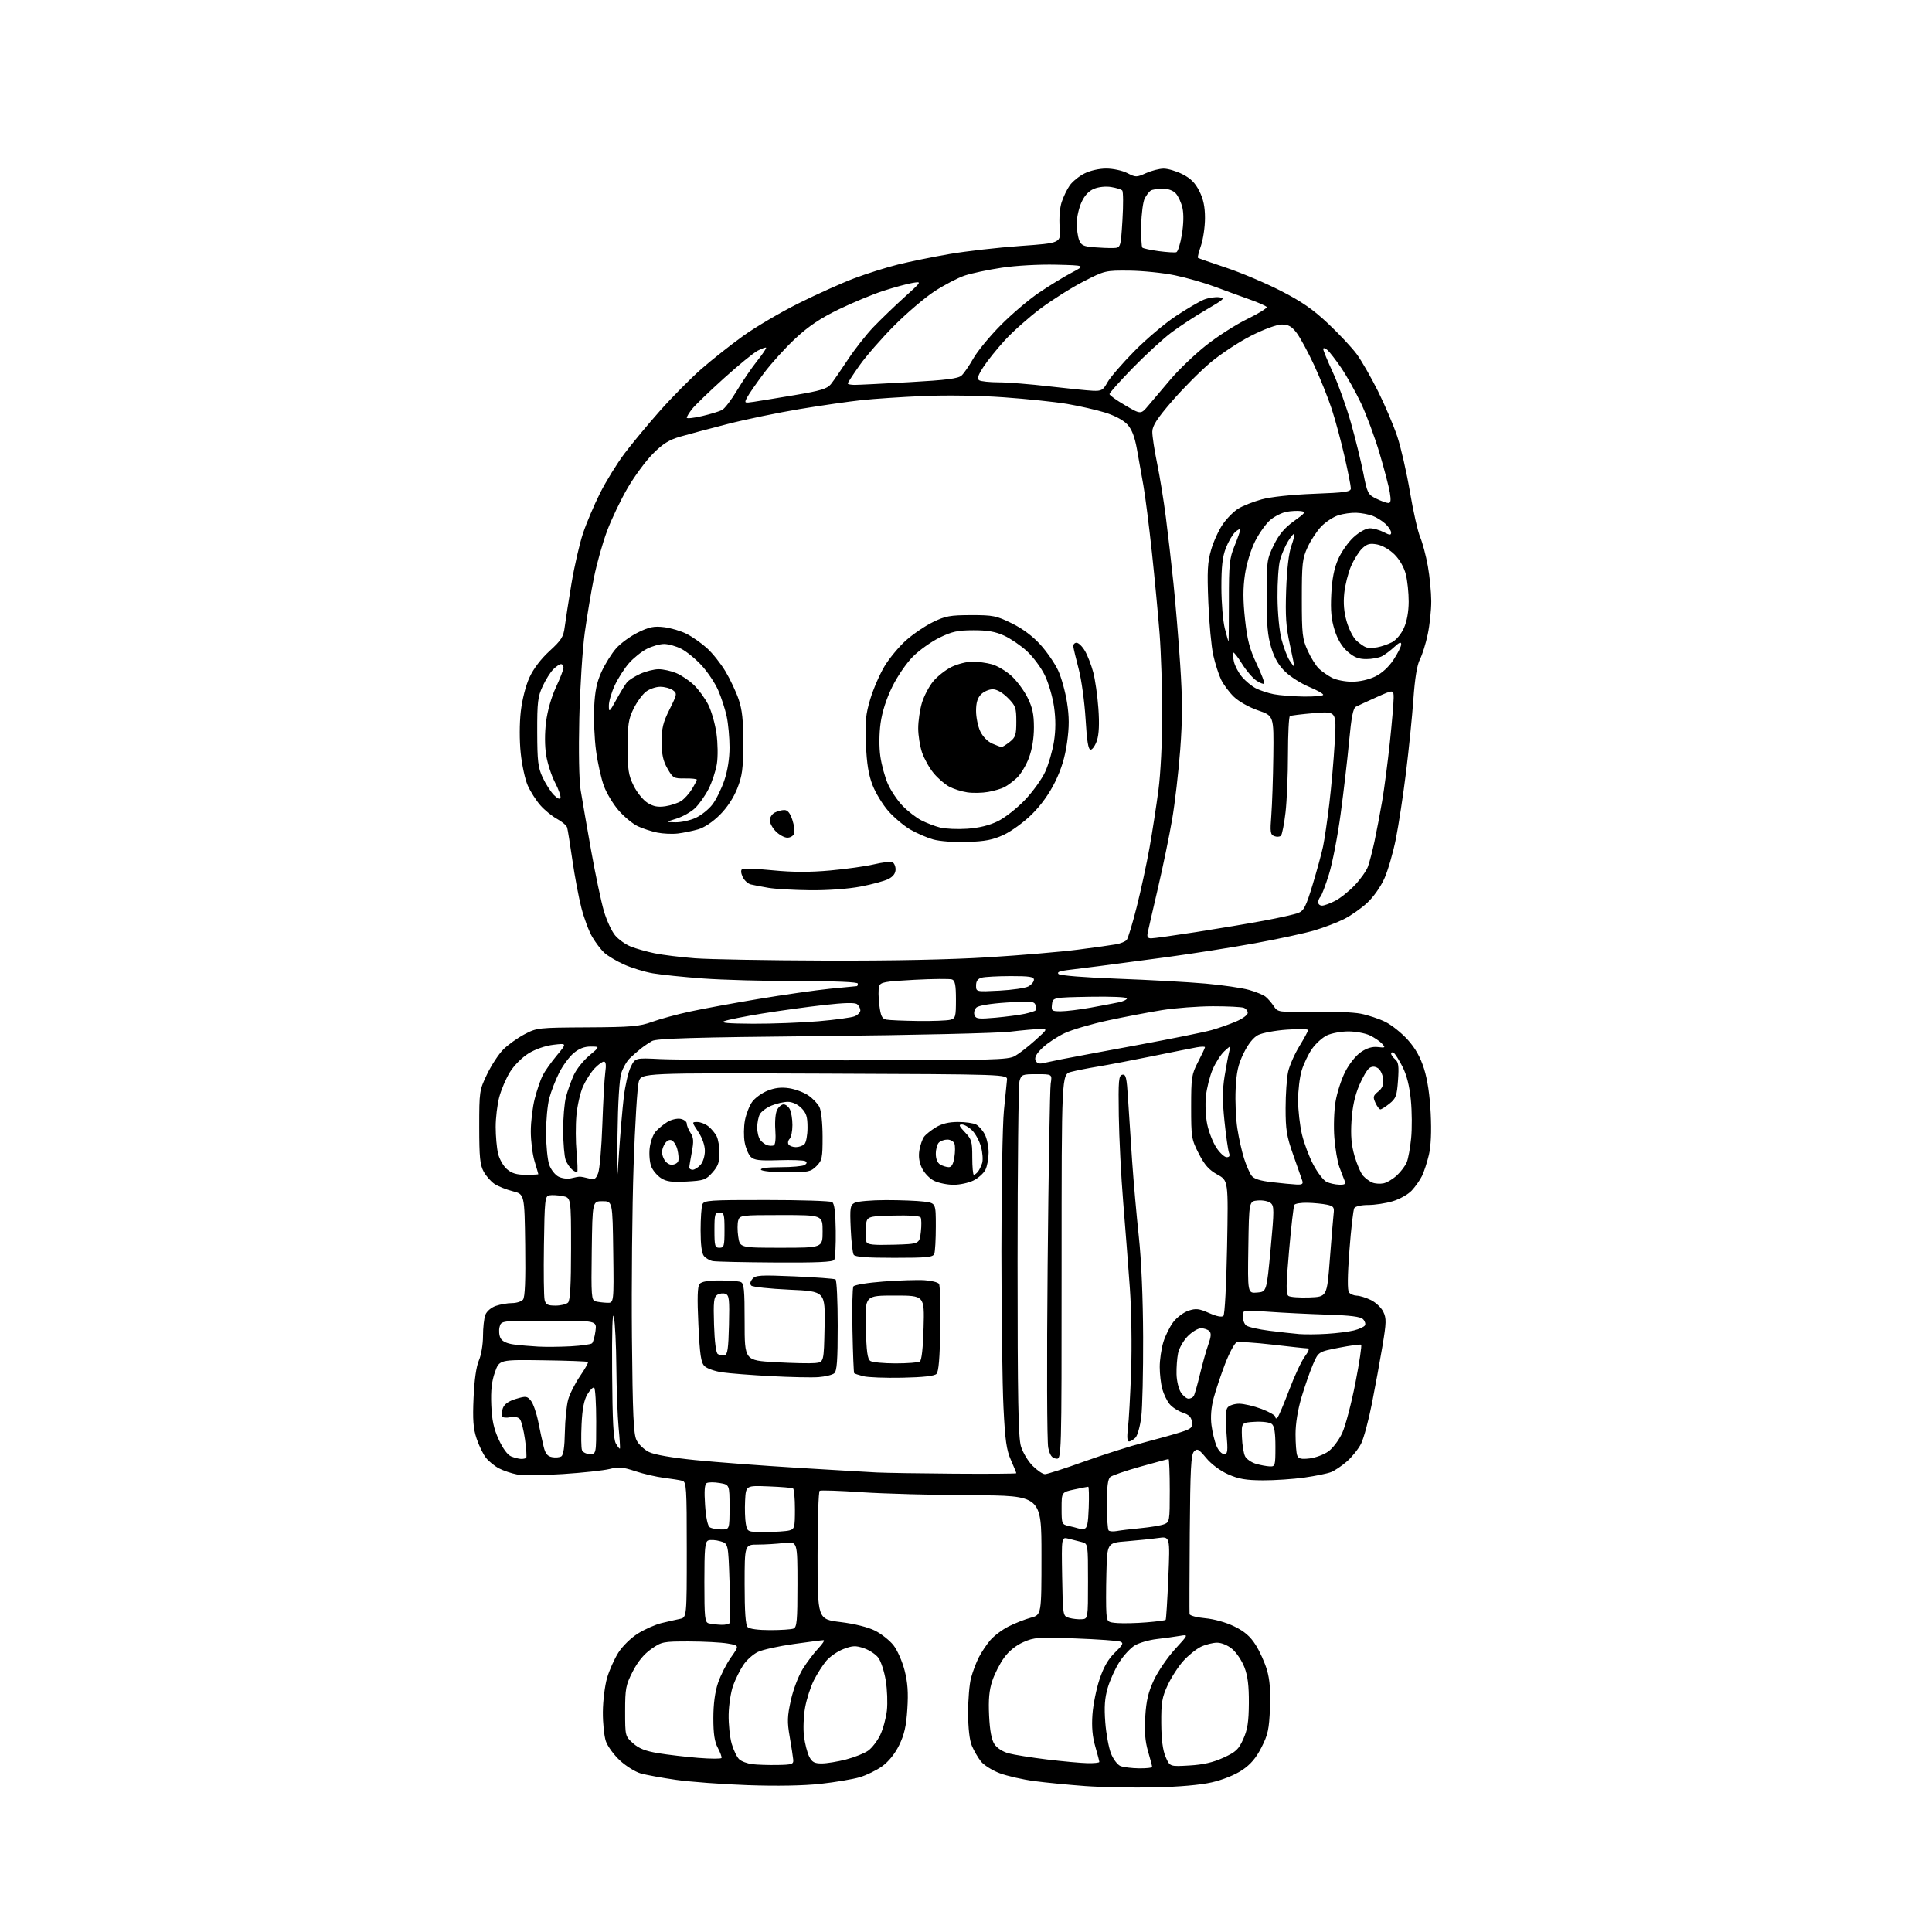 <?xml version="1.0" encoding="UTF-8" standalone="no"?>
<svg 
  version="1.1" 
  xmlns="http://www.w3.org/2000/svg" 
  xmlns:xlink="http://www.w3.org/1999/xlink" 
  xmlns:svg="http://www.w3.org/2000/svg"
  xmlns:rdf="http://www.w3.org/1999/02/22-rdf-syntax-ns#"
  xmlns:cc="http://creativecommons.org/ns#"
  xmlns:dc="http://purl.org/dc/elements/1.1/"
  viewBox="0 0 768 768"
  width="768"
  height="768"
>
<style>svg {background-color: white; }</style>"
<path stroke="none" fill="black" fill-rule="evenodd" d="M459.00,710.51C450.48,710.70 438.10,710.46 431.50,709.99C424.90,709.51 415.74,708.62 411.15,708.01C406.56,707.40 400.38,705.99 397.42,704.89C394.47,703.78 391.09,701.66 389.93,700.19C388.77,698.71 387.15,695.92 386.34,694.00C385.40,691.77 384.86,687.05 384.84,680.97C384.82,675.73 385.34,669.43 386.01,666.98C386.67,664.52 388.04,660.88 389.06,658.89C390.07,656.90 392.11,653.83 393.58,652.08C395.06,650.33 398.35,647.84 400.90,646.55C403.45,645.26 407.44,643.69 409.77,643.06C414.00,641.92 414.00,641.92 414.00,618.21C414.00,594.50 414.00,594.50 386.25,594.38C370.99,594.31 351.33,593.77 342.58,593.18C333.82,592.58 326.28,592.33 325.83,592.61C325.37,592.89 325.00,604.49 325.00,618.40C325.00,643.68 325.00,643.68 334.15,644.80C339.73,645.49 345.07,646.82 347.85,648.22C350.35,649.47 353.64,652.08 355.16,654.00C356.68,655.92 358.67,660.42 359.59,664.00C360.82,668.80 361.11,672.82 360.68,679.37C360.25,686.15 359.48,689.53 357.45,693.70C355.78,697.11 353.27,700.24 350.73,702.08C348.50,703.70 344.47,705.67 341.77,706.47C339.08,707.27 332.07,708.45 326.19,709.10C319.37,709.84 308.85,710.03 297.16,709.62C287.07,709.26 274.25,708.31 268.66,707.51C263.07,706.71 256.77,705.55 254.65,704.95C252.53,704.34 248.84,702.05 246.45,699.84C244.06,697.64 241.53,694.19 240.84,692.17C240.15,690.15 239.61,684.90 239.65,680.50C239.68,676.09 240.44,670.02 241.32,667.00C242.20,663.97 244.22,659.45 245.81,656.95C247.46,654.36 250.81,651.08 253.60,649.34C256.30,647.65 260.52,645.79 263.00,645.19C265.48,644.60 268.74,643.85 270.25,643.54C273.00,642.96 273.00,642.96 273.00,616.05C273.00,591.27 272.86,589.10 271.25,588.64C270.29,588.37 267.02,587.84 264.00,587.47C260.98,587.10 255.83,585.91 252.57,584.83C247.61,583.18 245.93,583.03 242.33,583.94C239.97,584.53 231.61,585.44 223.77,585.95C215.92,586.46 207.70,586.54 205.50,586.11C203.30,585.69 200.08,584.60 198.34,583.69C196.60,582.78 194.26,580.88 193.15,579.46C192.04,578.05 190.37,574.61 189.44,571.82C188.12,567.83 187.86,564.38 188.25,555.63C188.56,548.51 189.33,543.16 190.37,540.78C191.28,538.71 192.00,534.43 192.00,531.10C192.00,527.82 192.42,524.03 192.93,522.69C193.47,521.27 195.21,519.77 197.08,519.12C198.85,518.51 201.75,518.00 203.53,518.00C205.30,518.00 207.27,517.38 207.90,516.62C208.69,515.66 208.96,509.08 208.77,494.98C208.50,474.72 208.50,474.72 203.85,473.54C201.29,472.89 198.04,471.60 196.62,470.67C195.20,469.74 193.24,467.52 192.27,465.74C190.81,463.06 190.50,459.99 190.50,448.00C190.50,433.82 190.57,433.36 193.62,427.00C195.34,423.43 198.24,419.00 200.08,417.16C201.91,415.33 205.68,412.63 208.45,411.16C213.41,408.55 213.87,408.50 233.50,408.39C251.07,408.29 254.20,408.02 259.25,406.19C262.41,405.05 269.16,403.21 274.25,402.11C279.34,401.01 291.60,398.75 301.50,397.10C311.40,395.44 324.16,393.62 329.86,393.04C335.55,392.47 340.39,392.00 340.61,392.00C340.82,392.00 341.00,391.55 341.00,391.00C341.00,390.36 332.41,390.00 317.25,390.00C304.19,389.99 287.20,389.53 279.50,388.96C271.80,388.40 262.80,387.47 259.50,386.90C256.20,386.33 251.03,384.74 248.00,383.38C244.98,382.01 241.45,379.90 240.16,378.69C238.87,377.49 236.73,374.66 235.41,372.41C234.08,370.17 232.14,364.96 231.09,360.83C230.03,356.71 228.43,348.20 227.53,341.92C226.63,335.64 225.69,329.82 225.45,328.98C225.21,328.14 223.40,326.60 221.44,325.54C219.48,324.48 216.48,322.04 214.79,320.11C213.10,318.18 210.85,314.65 209.79,312.26C208.73,309.87 207.47,304.07 206.99,299.38C206.47,294.35 206.48,287.55 207.02,282.83C207.56,278.12 208.97,272.56 210.46,269.31C212.05,265.84 215.02,261.93 218.45,258.79C223.18,254.45 223.99,253.17 224.49,249.14C224.82,246.59 226.02,238.88 227.16,232.01C228.30,225.14 230.37,216.14 231.75,212.01C233.13,207.88 236.19,200.68 238.54,196.00C240.90,191.32 245.27,184.25 248.26,180.27C251.25,176.30 257.60,168.65 262.37,163.27C267.13,157.90 274.51,150.45 278.76,146.71C283.02,142.98 290.55,137.02 295.50,133.48C300.45,129.93 310.35,124.11 317.50,120.55C324.65,116.98 334.55,112.53 339.51,110.66C344.46,108.79 352.33,106.30 357.01,105.14C361.68,103.98 370.90,102.10 377.50,100.97C384.10,99.84 396.75,98.40 405.62,97.77C421.74,96.62 421.74,96.62 421.24,90.45C420.95,86.81 421.27,82.69 422.01,80.39C422.71,78.25 424.15,75.25 425.22,73.73C426.29,72.20 428.91,70.06 431.04,68.98C433.32,67.82 436.91,67.00 439.75,67.00C442.42,67.00 446.15,67.80 448.10,68.80C451.47,70.52 451.79,70.52 455.56,68.82C457.73,67.85 460.87,67.04 462.54,67.03C464.21,67.01 467.58,68.01 470.04,69.25C473.30,70.89 475.11,72.70 476.75,75.96C478.37,79.17 479.00,82.18 479.00,86.68C479.00,90.12 478.29,95.01 477.43,97.56C476.56,100.11 476.00,102.32 476.18,102.48C476.36,102.65 481.37,104.40 487.33,106.39C493.28,108.37 503.07,112.51 509.09,115.59C517.44,119.86 521.92,122.96 527.99,128.67C532.36,132.79 537.48,138.26 539.36,140.83C541.25,143.40 545.03,150.00 547.78,155.50C550.52,161.00 553.97,169.10 555.44,173.50C556.90,177.90 559.17,187.80 560.47,195.50C561.77,203.20 563.60,211.30 564.54,213.50C565.48,215.70 566.85,220.88 567.59,225.00C568.33,229.12 568.94,235.43 568.95,239.00C568.96,242.57 568.33,248.50 567.55,252.16C566.78,255.83 565.38,260.31 564.44,262.12C563.31,264.31 562.44,269.59 561.85,277.95C561.36,284.85 560.04,297.93 558.92,307.00C557.80,316.07 555.98,328.00 554.88,333.50C553.78,339.00 551.72,346.09 550.30,349.25C548.84,352.52 545.89,356.69 543.45,358.93C541.10,361.10 537.00,363.98 534.34,365.32C531.68,366.67 526.35,368.71 522.50,369.85C518.65,370.99 508.07,373.27 499.00,374.93C489.93,376.59 474.18,379.07 464.00,380.45C453.82,381.83 441.68,383.44 437.00,384.03C432.32,384.63 426.53,385.35 424.13,385.64C421.12,386.00 420.08,386.48 420.79,387.19C421.39,387.79 431.38,388.58 444.43,389.06C456.86,389.52 472.53,390.39 479.26,390.99C485.99,391.59 493.75,392.72 496.50,393.50C499.25,394.27 502.22,395.49 503.10,396.21C503.99,396.92 505.44,398.60 506.34,399.95C507.95,402.37 508.11,402.39 521.73,402.15C529.30,402.01 537.93,402.37 540.89,402.95C543.86,403.53 548.30,405.01 550.76,406.24C553.23,407.47 557.21,410.66 559.61,413.33C562.65,416.72 564.62,420.21 566.09,424.85C567.45,429.15 568.38,435.42 568.73,442.61C569.08,449.91 568.83,455.57 568.00,459.11C567.30,462.07 566.07,465.85 565.25,467.50C564.44,469.15 562.60,471.75 561.18,473.27C559.75,474.80 556.34,476.71 553.61,477.52C550.87,478.34 546.50,479.00 543.88,479.00C541.19,479.00 538.79,479.54 538.36,480.23C537.94,480.91 537.07,488.45 536.42,496.98C535.64,507.31 535.59,512.92 536.25,513.75C536.80,514.44 538.20,515.02 539.37,515.05C540.54,515.07 543.07,515.86 544.99,516.80C546.91,517.74 549.12,519.85 549.90,521.48C551.15,524.09 551.11,525.74 549.57,534.98C548.60,540.77 546.72,551.05 545.38,557.83C544.05,564.61 542.10,571.85 541.04,573.92C539.98,575.99 537.47,579.14 535.45,580.91C533.43,582.68 530.59,584.60 529.14,585.17C527.69,585.75 522.90,586.72 518.50,587.35C514.10,587.97 506.68,588.47 502.00,588.45C495.30,588.42 492.38,587.92 488.22,586.07C485.08,584.68 481.55,582.06 479.51,579.61C476.49,575.98 475.92,575.67 474.63,577.00C473.44,578.24 473.14,583.95 472.95,609.50C472.83,626.55 472.79,641.00 472.86,641.61C472.94,642.22 475.73,642.97 479.06,643.27C482.65,643.60 487.37,644.92 490.66,646.53C494.74,648.53 496.97,650.46 499.14,653.87C500.76,656.42 502.79,660.92 503.65,663.89C504.76,667.71 505.11,672.11 504.83,679.02C504.49,687.41 504.03,689.57 501.45,694.63C499.29,698.86 497.14,701.39 493.74,703.67C490.94,705.54 486.06,707.52 481.76,708.50C477.21,709.55 468.72,710.30 459.00,710.51zM452.75,702.94C455.64,702.97 458.00,702.73 458.00,702.40C458.00,702.08 457.27,699.29 456.37,696.21C455.19,692.16 454.89,688.31 455.26,682.34C455.65,676.02 456.47,672.60 458.72,667.79C460.35,664.33 464.11,658.84 467.08,655.59C472.49,649.69 472.49,649.69 468.99,650.29C467.07,650.62 462.96,651.19 459.84,651.55C456.73,651.91 452.79,653.06 451.07,654.10C449.36,655.14 446.60,658.13 444.94,660.75C443.28,663.36 441.20,667.96 440.33,670.96C439.14,675.03 438.90,678.53 439.37,684.70C439.72,689.26 440.75,694.83 441.65,697.08C442.55,699.33 444.23,701.55 445.39,702.02C446.55,702.49 449.86,702.90 452.75,702.94zM309.00,701.61C314.86,701.51 315.48,701.30 315.32,699.50C315.22,698.40 314.60,694.33 313.93,690.45C312.88,684.42 312.95,682.32 314.39,675.84C315.34,671.56 317.41,666.15 319.14,663.39C320.82,660.70 323.59,657.04 325.29,655.25C327.00,653.46 327.93,652.00 327.37,652.00C326.81,652.00 321.48,652.68 315.54,653.52C309.59,654.35 303.17,655.77 301.28,656.67C299.38,657.58 296.75,659.93 295.45,661.91C294.15,663.88 292.34,667.52 291.44,670.00C290.54,672.48 289.73,677.65 289.65,681.50C289.57,685.35 290.12,690.61 290.87,693.20C291.62,695.78 292.97,698.56 293.87,699.37C294.76,700.18 297.07,701.04 299.00,701.28C300.93,701.52 305.43,701.67 309.00,701.61zM472.77,701.81C478.32,701.49 482.19,700.60 486.31,698.72C491.31,696.43 492.37,695.44 494.23,691.29C495.92,687.52 496.39,684.47 496.44,677.00C496.48,670.09 496.00,666.22 494.68,662.78C493.68,660.18 491.50,656.92 489.85,655.53C488.09,654.04 485.60,653.00 483.82,653.00C482.16,653.00 479.28,653.72 477.42,654.60C475.57,655.48 472.41,658.02 470.41,660.23C468.41,662.45 465.60,666.79 464.17,669.88C461.92,674.74 461.57,676.79 461.62,685.00C461.67,691.51 462.21,695.72 463.35,698.38C465.01,702.26 465.01,702.26 472.77,701.81zM326.63,701.00C328.60,701.00 332.96,700.29 336.32,699.42C339.67,698.55 343.64,696.97 345.12,695.91C346.61,694.85 348.75,692.08 349.88,689.74C351.01,687.41 352.21,683.02 352.55,680.00C352.89,676.98 352.69,671.58 352.10,668.01C351.51,664.44 350.20,660.39 349.17,659.01C348.15,657.63 345.56,655.92 343.43,655.20C340.10,654.09 338.93,654.14 335.30,655.52C332.97,656.41 329.89,658.53 328.47,660.21C327.05,661.90 324.82,665.39 323.52,667.96C322.22,670.52 320.65,675.40 320.04,678.78C319.43,682.17 319.23,687.32 319.60,690.22C319.97,693.12 320.90,696.74 321.66,698.25C322.79,700.48 323.73,701.00 326.63,701.00zM432.25,700.89C434.86,700.95 437.00,700.73 437.00,700.40C437.00,700.08 436.27,697.30 435.38,694.23C434.26,690.39 433.91,686.45 434.26,681.58C434.53,677.69 435.80,671.37 437.08,667.55C438.73,662.64 440.53,659.51 443.21,656.91C446.42,653.80 446.75,653.12 445.31,652.57C444.38,652.21 436.38,651.64 427.53,651.31C412.71,650.75 411.09,650.87 406.80,652.77C403.86,654.06 401.02,656.36 399.13,658.99C397.47,661.27 395.36,665.41 394.44,668.18C393.21,671.89 392.88,675.54 393.18,681.98C393.47,687.96 394.14,691.57 395.30,693.33C396.31,694.88 398.59,696.35 400.94,696.98C403.11,697.57 409.98,698.66 416.20,699.42C422.41,700.17 429.64,700.83 432.25,700.89zM286.81,698.82C286.98,698.44 286.32,696.64 285.35,694.82C284.04,692.39 283.57,689.23 283.57,683.00C283.57,677.39 284.20,672.63 285.42,669.00C286.43,665.98 288.76,661.39 290.59,658.81C293.92,654.11 293.92,654.11 289.21,653.31C286.62,652.87 279.70,652.51 273.84,652.50C263.57,652.50 263.01,652.61 258.85,655.54C255.96,657.57 253.53,660.53 251.51,664.47C248.76,669.84 248.50,671.21 248.50,680.26C248.50,690.10 248.52,690.18 251.64,692.97C253.98,695.06 256.56,696.08 261.64,696.92C265.42,697.54 272.55,698.38 277.50,698.78C282.45,699.18 286.64,699.20 286.81,698.82zM306.12,648.00C310.36,648.00 314.55,647.73 315.42,647.39C316.77,646.87 317.00,644.36 317.00,629.75C317.00,612.72 317.00,612.72 311.75,613.35C308.86,613.70 304.14,613.99 301.25,613.99C296.00,614.00 296.00,614.00 296.00,629.80C296.00,640.76 296.37,645.97 297.20,646.80C297.93,647.53 301.45,648.00 306.12,648.00zM286.67,645.88C288.41,645.95 289.98,645.56 290.17,645.02C290.35,644.48 290.27,637.18 290.00,628.80C289.50,613.57 289.50,613.57 286.31,612.66C284.55,612.15 282.41,612.01 281.56,612.34C280.24,612.85 280.00,615.38 280.00,628.90C280.00,643.25 280.18,644.90 281.75,645.31C282.71,645.56 284.93,645.82 286.67,645.88zM455.75,644.91C459.74,644.59 463.17,644.14 463.37,643.91C463.57,643.69 464.05,636.12 464.43,627.11C465.12,610.71 465.12,610.71 460.31,611.39C457.67,611.76 452.04,612.34 447.81,612.68C440.11,613.29 440.11,613.29 439.81,625.39C439.64,632.05 439.64,639.16 439.81,641.20C440.10,644.76 440.26,644.90 444.31,645.20C446.61,645.36 451.76,645.24 455.75,644.91zM430.00,643.67C432.50,643.50 432.50,643.50 432.50,628.57C432.50,613.64 432.50,613.64 430.00,612.98C428.62,612.62 426.25,612.02 424.72,611.64C421.95,610.95 421.95,610.95 422.22,626.68C422.50,642.41 422.50,642.41 425.00,643.13C426.38,643.52 428.62,643.77 430.00,643.67zM304.30,608.99C308.26,608.98 312.51,608.70 313.75,608.37C315.84,607.81 316.00,607.21 316.00,599.94C316.00,595.64 315.66,591.91 315.25,591.66C314.84,591.41 310.45,591.05 305.50,590.86C296.50,590.50 296.50,590.50 296.19,596.50C296.02,599.80 296.15,603.96 296.48,605.75C297.09,609.00 297.09,609.00 304.30,608.99zM443.95,608.60C445.35,608.34 449.63,607.82 453.45,607.46C457.27,607.10 461.44,606.40 462.70,605.92C464.93,605.08 465.00,604.67 465.00,592.52C465.00,585.64 464.78,580.00 464.51,580.00C464.24,580.00 459.23,581.35 453.38,582.99C447.52,584.63 442.12,586.49 441.37,587.11C440.38,587.93 440.00,590.97 440.00,597.96C440.00,603.30 440.32,607.98 440.70,608.37C441.09,608.75 442.55,608.86 443.95,608.60zM286.75,607.98C290.00,608.00 290.00,608.00 290.00,599.09C290.00,590.18 290.00,590.18 286.04,589.51C283.86,589.14 281.55,589.16 280.90,589.56C280.09,590.06 279.90,592.72 280.28,598.28C280.63,603.34 281.32,606.59 282.16,607.12C282.90,607.59 284.96,607.98 286.75,607.98zM431.00,607.67C432.17,607.52 432.56,605.66 432.79,599.24C432.95,594.71 432.86,591.00 432.59,591.00C432.32,591.00 429.83,591.49 427.05,592.08C422.00,593.17 422.00,593.17 422.00,599.56C422.00,605.73 422.10,605.98 424.75,606.57C426.26,606.90 427.95,607.33 428.50,607.52C429.05,607.71 430.18,607.78 431.00,607.67zM379.25,585.81C392.86,585.91 404.00,585.83 404.00,585.63C404.00,585.42 403.03,583.06 401.85,580.38C400.09,576.41 399.54,572.54 398.90,559.51C398.46,550.70 398.09,522.80 398.08,497.50C398.08,472.20 398.52,447.00 399.07,441.50C399.63,436.00 400.17,430.50 400.29,429.28C400.50,427.06 400.50,427.06 327.73,426.78C254.96,426.50 254.96,426.50 253.92,430.00C253.34,431.93 252.42,447.00 251.86,463.50C251.30,480.00 251.01,510.60 251.20,531.50C251.49,562.39 251.83,570.06 253.03,572.50C253.84,574.15 256.07,576.27 258.00,577.21C260.18,578.28 267.14,579.48 276.50,580.42C284.75,581.24 302.98,582.62 317.00,583.47C331.02,584.32 345.20,585.16 348.50,585.32C351.80,585.49 365.64,585.71 379.25,585.81zM415.38,586.00C416.26,586.00 423.25,583.75 430.92,580.99C438.60,578.24 449.29,574.84 454.69,573.43C460.09,572.03 466.66,570.18 469.31,569.34C473.56,567.98 474.08,567.51 473.81,565.23C473.58,563.33 472.63,562.37 470.12,561.54C468.27,560.91 465.91,559.38 464.90,558.12C463.88,556.87 462.59,554.19 462.03,552.17C461.47,550.15 461.01,546.21 461.01,543.41C461.00,540.61 461.64,536.20 462.42,533.61C463.19,531.03 464.99,527.39 466.40,525.54C467.82,523.68 470.54,521.65 472.45,521.02C475.41,520.04 476.62,520.18 480.64,521.96C483.68,523.30 485.70,523.70 486.32,523.08C486.87,522.53 487.50,510.68 487.78,495.71C488.28,469.30 488.28,469.30 483.92,466.90C480.57,465.05 478.86,463.12 476.53,458.57C473.63,452.90 473.50,452.10 473.50,440.03C473.50,428.23 473.68,427.08 476.25,422.12C477.76,419.20 479.00,416.57 479.00,416.28C479.00,415.98 477.54,416.00 475.75,416.32C473.96,416.64 465.98,418.23 458.00,419.86C450.02,421.48 440.35,423.33 436.50,423.96C432.65,424.59 427.81,425.55 425.75,426.09C422.00,427.08 422.00,427.08 422.00,503.61C422.00,580.14 422.00,580.14 419.79,579.82C418.12,579.58 417.36,578.52 416.69,575.50C416.19,573.23 416.08,541.89 416.45,503.00C416.80,465.32 417.35,432.81 417.67,430.75C418.26,427.00 418.26,427.00 412.15,427.00C406.34,427.00 406.00,427.13 405.27,429.75C404.85,431.26 404.50,463.55 404.50,501.50C404.50,556.29 404.78,571.41 405.84,574.94C406.58,577.38 408.67,580.87 410.49,582.69C412.31,584.51 414.51,586.00 415.38,586.00zM504.75,582.91C506.90,583.00 507.00,582.65 507.00,575.12C507.00,569.54 506.59,566.90 505.58,566.07C504.76,565.39 501.90,565.02 498.83,565.19C493.50,565.50 493.50,565.50 493.69,571.21C493.80,574.34 494.37,577.82 494.96,578.93C495.56,580.05 497.50,581.37 499.27,581.89C501.05,582.40 503.51,582.86 504.75,582.91zM207.08,579.94C207.95,579.97 208.89,579.78 209.16,579.51C209.43,579.24 209.22,575.97 208.70,572.26C208.18,568.54 207.27,564.90 206.68,564.16C206.02,563.34 204.55,563.04 202.84,563.38C201.32,563.69 199.83,563.54 199.53,563.05C199.23,562.57 199.40,561.09 199.90,559.77C200.52,558.13 202.17,556.97 205.11,556.08C209.08,554.90 209.54,554.95 211.05,556.82C211.96,557.93 213.26,561.69 213.96,565.17C214.65,568.65 215.62,573.14 216.12,575.13C216.79,577.84 217.63,578.89 219.44,579.23C220.78,579.49 222.44,579.35 223.13,578.92C223.96,578.40 224.44,575.18 224.54,569.32C224.63,564.47 225.22,558.63 225.86,556.34C226.50,554.06 228.63,549.85 230.59,547.00C232.55,544.15 233.97,541.63 233.73,541.40C233.50,541.17 225.48,540.87 215.91,540.74C198.50,540.50 198.50,540.50 196.73,545.50C195.46,549.11 195.06,552.72 195.29,558.50C195.54,564.53 196.27,567.92 198.26,572.26C199.89,575.82 201.78,578.38 203.20,578.95C204.47,579.46 206.21,579.90 207.08,579.94zM520.56,579.75C522.90,579.48 526.27,578.23 528.04,576.97C529.82,575.70 532.29,572.41 533.58,569.59C534.86,566.79 537.21,557.85 538.80,549.71C540.39,541.58 541.41,534.75 541.07,534.54C540.73,534.33 536.77,534.87 532.28,535.74C524.11,537.33 524.11,537.33 521.94,542.35C520.75,545.12 518.70,550.97 517.39,555.37C515.90,560.36 515.00,565.88 515.00,570.09C515.00,573.80 515.29,577.60 515.65,578.53C516.16,579.87 517.19,580.13 520.56,579.75zM234.47,578.00C237.00,578.00 237.00,578.00 237.00,565.06C237.00,557.94 236.63,551.89 236.18,551.61C235.73,551.34 234.52,552.55 233.48,554.30C232.15,556.56 231.47,560.06 231.18,566.21C230.95,571.01 231.02,575.62 231.35,576.46C231.67,577.31 233.08,578.00 234.47,578.00zM486.57,578.00C488.05,578.00 488.16,577.05 487.53,569.46C487.01,563.32 487.16,560.52 488.03,559.46C488.70,558.66 490.75,558.00 492.58,558.00C494.42,558.00 498.42,558.93 501.46,560.07C504.51,561.21 507.00,562.65 507.00,563.27C507.00,563.97 507.33,564.04 507.85,563.45C508.32,562.93 510.41,558.00 512.49,552.50C514.56,547.00 517.35,541.04 518.68,539.25C520.25,537.14 520.64,536.00 519.79,536.00C519.08,536.00 512.77,535.33 505.79,534.51C498.80,533.70 492.41,533.29 491.58,533.61C490.75,533.93 488.70,537.74 487.02,542.09C485.35,546.45 483.29,552.59 482.45,555.75C481.46,559.48 481.16,563.25 481.58,566.50C481.93,569.25 482.82,572.96 483.56,574.75C484.32,576.58 485.63,578.00 486.57,578.00zM246.42,575.84C246.56,575.65 246.33,571.90 245.91,567.50C245.49,563.10 245.08,552.30 245.01,543.50C244.94,534.70 244.49,525.70 244.02,523.50C243.46,520.94 243.21,528.85 243.33,545.50C243.46,565.04 243.83,572.08 244.83,573.84C245.56,575.12 246.28,576.02 246.42,575.84zM448.79,573.00C448.08,573.00 447.94,571.21 448.37,567.75C448.73,564.86 449.30,554.62 449.64,545.00C449.98,535.12 449.76,520.75 449.13,512.00C448.52,503.48 447.33,488.17 446.50,478.00C445.66,467.82 444.87,452.31 444.74,443.52C444.53,429.36 444.69,427.52 446.15,427.22C447.57,426.94 447.89,428.30 448.41,436.70C448.74,442.09 449.48,453.25 450.04,461.50C450.61,469.75 451.80,483.25 452.69,491.50C453.71,500.86 454.35,515.90 454.41,531.50C454.46,545.25 454.13,559.54 453.67,563.26C453.21,566.98 452.17,570.69 451.35,571.51C450.53,572.33 449.38,573.00 448.79,573.00zM472.46,556.00C473.24,556.00 474.17,555.53 474.52,554.96C474.88,554.39 476.00,550.45 477.02,546.21C478.04,541.97 479.54,536.64 480.36,534.37C481.44,531.32 481.54,529.94 480.72,529.12C480.10,528.50 478.62,528.00 477.42,528.00C476.22,528.00 473.84,529.43 472.13,531.18C470.42,532.93 468.70,535.96 468.30,537.93C467.90,539.89 467.62,543.65 467.69,546.28C467.75,548.90 468.53,552.17 469.43,553.53C470.32,554.89 471.68,556.00 472.46,556.00zM325.36,547.43C322.69,547.63 314.20,547.45 306.50,547.04C298.80,546.63 290.09,545.96 287.14,545.54C284.19,545.12 281.00,544.00 280.05,543.05C278.64,541.64 278.19,538.59 277.62,526.56C277.12,515.91 277.25,511.41 278.08,510.40C278.87,509.45 281.44,509.00 286.04,509.00C289.78,509.00 293.55,509.27 294.42,509.61C295.77,510.12 296.00,512.48 296.00,525.51C296.00,540.80 296.00,540.80 308.25,541.49C314.99,541.88 322.07,542.03 324.00,541.84C327.50,541.50 327.50,541.50 327.78,527.41C328.05,513.31 328.05,513.31 313.84,512.67C306.02,512.31 299.18,511.58 298.65,511.05C298.03,510.43 298.18,509.48 299.09,508.40C300.33,506.89 302.15,506.78 315.87,507.37C324.33,507.74 331.64,508.28 332.13,508.58C332.61,508.87 333.00,517.14 333.00,526.94C333.00,540.95 332.70,545.00 331.61,545.91C330.84,546.55 328.03,547.23 325.36,547.43zM358.75,547.66C352.01,547.80 345.01,547.53 343.20,547.07C341.38,546.61 339.74,546.07 339.55,545.87C339.36,545.66 339.05,538.08 338.87,529.00C338.68,519.92 338.85,512.00 339.24,511.38C339.64,510.75 344.92,509.89 351.23,509.42C357.43,508.95 364.75,508.72 367.50,508.90C370.25,509.07 372.85,509.73 373.27,510.36C373.70,510.99 373.92,519.02 373.77,528.20C373.58,539.95 373.13,545.28 372.25,546.16C371.41,546.99 366.92,547.49 358.75,547.66zM356.00,541.97C360.68,541.97 365.01,541.64 365.64,541.23C366.37,540.77 366.92,535.85 367.14,527.75C367.50,515.00 367.50,515.00 355.67,515.00C343.84,515.00 343.84,515.00 344.17,527.54C344.43,537.33 344.83,540.28 346.00,541.02C346.82,541.54 351.32,541.97 356.00,541.97zM288.00,538.74C289.21,538.53 289.55,536.24 289.78,526.72C290.03,516.50 289.85,514.88 288.40,514.32C287.48,513.97 286.00,514.15 285.11,514.72C283.75,515.60 283.55,517.47 283.84,526.63C284.06,533.41 284.62,537.78 285.34,538.25C285.98,538.66 287.18,538.88 288.00,538.74zM227.00,535.17C231.12,534.93 234.87,534.41 235.33,533.99C235.78,533.58 236.41,531.39 236.71,529.12C237.26,525.00 237.26,525.00 218.24,525.00C199.22,525.00 199.22,525.00 198.58,527.52C198.24,528.91 198.41,530.90 198.98,531.96C199.65,533.21 201.49,534.08 204.25,534.45C206.59,534.76 210.97,535.14 214.00,535.30C217.03,535.46 222.88,535.40 227.00,535.17zM527.50,530.22C531.35,529.99 536.17,529.38 538.21,528.87C540.25,528.36 542.21,527.46 542.58,526.88C542.94,526.29 542.60,525.18 541.83,524.40C540.82,523.39 536.82,522.88 527.46,522.59C520.33,522.36 509.89,521.85 504.25,521.44C494.00,520.70 494.00,520.70 494.00,523.23C494.00,524.62 494.61,526.26 495.35,526.88C496.10,527.50 500.26,528.45 504.60,529.00C508.95,529.54 514.30,530.14 516.50,530.32C518.70,530.50 523.65,530.46 527.50,530.22zM220.82,519.00C222.90,519.00 225.14,518.46 225.80,517.80C226.65,516.95 227.00,510.77 227.00,496.35C227.00,476.09 227.00,476.09 223.60,475.45C221.73,475.10 219.37,474.97 218.35,475.17C216.64,475.50 216.48,476.97 216.22,495.01C216.06,505.73 216.18,515.51 216.49,516.75C216.94,518.59 217.73,519.00 220.82,519.00zM241.27,517.88C244.04,518.00 244.04,518.00 243.77,497.75C243.50,477.50 243.50,477.50 239.50,477.50C235.50,477.50 235.50,477.50 235.23,497.17C234.98,515.29 235.10,516.88 236.73,517.31C237.70,517.56 239.75,517.82 241.27,517.88zM520.50,515.76C527.50,515.50 527.50,515.50 528.64,500.50C529.27,492.25 529.95,484.16 530.14,482.51C530.46,479.89 530.13,479.45 527.50,478.88C525.85,478.53 522.39,478.18 519.81,478.12C517.23,478.05 514.85,478.43 514.53,478.95C514.21,479.47 513.26,487.65 512.43,497.12C511.20,511.13 511.16,514.49 512.21,515.17C512.92,515.64 516.65,515.90 520.50,515.76zM499.73,513.81C503.50,513.50 503.50,513.50 505.09,496.50C506.54,480.96 506.54,479.39 505.09,478.21C504.22,477.49 501.93,477.04 500.00,477.21C496.50,477.50 496.50,477.50 496.23,495.81C495.95,514.12 495.95,514.12 499.73,513.81zM308.19,501.86C295.71,501.79 284.52,501.54 283.32,501.30C282.13,501.07 280.55,500.16 279.82,499.29C278.95,498.24 278.50,494.76 278.50,489.10C278.50,484.37 278.82,479.71 279.22,478.75C279.88,477.15 282.05,477.00 304.72,477.02C318.35,477.02 330.08,477.40 330.79,477.85C331.69,478.42 332.12,481.81 332.22,489.14C332.30,494.89 332.03,500.14 331.62,500.80C331.08,501.68 324.86,501.96 308.19,501.86zM355.45,500.00C344.26,500.00 339.91,499.66 339.34,498.75C338.92,498.06 338.39,493.38 338.17,488.35C337.81,480.02 337.95,479.10 339.75,478.13C340.84,477.55 346.40,477.07 352.11,477.06C357.83,477.05 364.64,477.32 367.25,477.65C372.00,478.26 372.00,478.26 372.00,487.55C372.00,492.66 371.73,497.55 371.39,498.42C370.88,499.77 368.51,500.00 355.45,500.00zM286.00,496.00C287.81,496.00 288.00,495.33 288.00,489.00C288.00,482.67 287.81,482.00 286.00,482.00C284.19,482.00 284.00,482.67 284.00,489.00C284.00,495.33 284.19,496.00 286.00,496.00zM310.56,496.00C327.00,496.00 327.00,496.00 327.00,489.50C327.00,483.00 327.00,483.00 310.57,483.00C294.76,483.00 294.11,483.08 293.47,485.10C293.10,486.25 293.10,489.18 293.46,491.60C294.12,496.00 294.12,496.00 310.56,496.00zM355.23,494.79C365.50,494.50 365.50,494.50 366.05,489.73C366.35,487.11 366.31,484.51 365.97,483.95C365.58,483.33 361.23,483.04 354.92,483.21C344.50,483.50 344.50,483.50 344.19,487.86C344.01,490.26 344.12,492.87 344.42,493.65C344.85,494.78 347.09,495.01 355.23,494.79zM246.09,458.00C246.58,450.57 247.42,440.74 247.96,436.14C248.50,431.54 249.74,426.14 250.72,424.14C252.50,420.50 252.50,420.50 262.50,421.00C268.00,421.27 301.30,421.49 336.50,421.49C395.18,421.47 400.75,421.33 403.50,419.75C405.15,418.81 408.75,416.01 411.50,413.54C416.50,409.04 416.50,409.04 413.50,409.04C411.85,409.04 406.45,409.52 401.50,410.11C396.55,410.70 363.02,411.48 327.00,411.84C275.35,412.36 261.01,412.78 259.17,413.83C257.89,414.56 255.90,415.91 254.75,416.83C253.59,417.75 251.64,419.46 250.41,420.62C249.17,421.79 247.62,424.49 246.95,426.62C246.21,428.99 245.63,438.46 245.47,451.00C245.21,471.22 245.22,471.31 246.09,458.00zM379.00,470.98C376.52,470.96 373.07,470.25 371.32,469.39C369.56,468.52 367.41,466.28 366.49,464.35C365.38,462.00 365.05,459.68 365.48,457.19C365.83,455.16 366.66,452.77 367.33,451.88C367.99,450.98 370.10,449.30 372.02,448.13C374.41,446.67 377.16,446.01 380.82,446.00C383.74,446.00 387.00,446.46 388.06,447.03C389.11,447.60 390.66,449.37 391.49,450.98C392.32,452.59 392.99,455.84 392.99,458.20C392.98,460.57 392.41,463.62 391.72,465.00C391.03,466.38 388.90,468.29 386.99,469.25C385.07,470.21 381.48,470.99 379.00,470.98zM515.37,470.87C517.68,470.97 518.12,470.66 517.65,469.25C517.32,468.29 515.71,463.68 514.05,459.00C511.47,451.71 511.04,449.07 511.05,440.50C511.05,435.00 511.51,428.48 512.06,426.00C512.62,423.52 514.64,418.96 516.54,415.85C518.44,412.74 520.00,409.86 520.00,409.45C520.00,409.04 516.20,408.97 511.55,409.30C506.90,409.63 501.77,410.59 500.13,411.43C498.21,412.43 496.18,414.97 494.38,418.65C492.17,423.17 491.51,426.11 491.19,432.95C490.96,437.68 491.27,444.73 491.87,448.61C492.47,452.49 493.68,457.88 494.56,460.58C495.43,463.29 496.75,466.32 497.49,467.32C498.43,468.61 500.86,469.39 505.66,469.94C509.42,470.38 513.79,470.80 515.37,470.87zM532.36,470.93C534.70,470.99 535.08,470.69 534.47,469.25C534.06,468.29 533.13,465.84 532.39,463.82C531.66,461.80 530.78,456.62 530.44,452.32C530.09,448.02 530.30,441.57 530.89,438.00C531.47,434.43 533.21,429.04 534.75,426.03C536.37,422.85 539.00,419.57 541.02,418.20C543.39,416.60 545.53,415.97 547.72,416.22C550.71,416.57 550.83,416.47 549.38,414.87C548.52,413.92 546.33,412.43 544.51,411.57C542.69,410.71 538.86,410.00 536.00,410.00C533.14,410.00 529.31,410.71 527.49,411.57C525.66,412.44 522.98,414.87 521.52,416.98C520.06,419.08 518.22,422.95 517.43,425.56C516.64,428.18 516.01,433.51 516.01,437.41C516.02,441.31 516.71,447.38 517.54,450.91C518.37,454.43 520.42,459.89 522.10,463.04C523.78,466.19 526.13,469.24 527.33,469.81C528.52,470.39 530.79,470.90 532.36,470.93zM550.00,470.39C551.38,470.10 553.78,468.65 555.35,467.18C556.92,465.71 558.66,463.38 559.22,462.00C559.79,460.62 560.57,456.35 560.95,452.50C561.34,448.65 561.29,441.78 560.84,437.24C560.30,431.71 559.20,427.36 557.53,424.06C556.16,421.36 554.58,418.86 554.02,418.51C553.46,418.17 553.00,418.30 553.00,418.82C553.00,419.33 553.73,420.36 554.62,421.10C555.93,422.18 556.14,423.79 555.74,429.42C555.30,435.61 554.91,436.66 552.37,438.69C550.79,439.96 549.15,440.99 548.73,441.00C548.30,441.00 547.42,439.82 546.76,438.38C545.71,436.08 545.84,435.54 547.85,433.92C549.54,432.55 550.05,431.24 549.82,428.89C549.64,427.14 548.71,425.21 547.75,424.61C546.56,423.86 545.49,423.83 544.41,424.52C543.53,425.07 541.67,428.22 540.28,431.51C538.57,435.56 537.59,440.10 537.25,445.55C536.88,451.44 537.20,455.20 538.46,459.55C539.41,462.82 540.93,466.34 541.84,467.37C542.75,468.40 544.40,469.61 545.50,470.08C546.60,470.54 548.62,470.68 550.00,470.39zM272.93,469.68C267.06,470.00 264.93,469.71 262.78,468.33C261.29,467.37 259.54,465.32 258.91,463.77C258.27,462.23 257.97,458.93 258.25,456.44C258.53,453.95 259.60,450.97 260.63,449.82C261.66,448.66 263.75,446.94 265.28,446.00C266.81,445.05 269.16,444.50 270.53,444.76C271.89,445.02 273.00,445.87 273.00,446.65C273.00,447.43 273.68,449.10 274.51,450.37C275.72,452.23 275.82,453.68 275.01,457.97C274.45,460.89 274.00,463.66 274.00,464.14C274.00,464.61 274.61,465.00 275.35,465.00C276.08,465.00 277.48,464.13 278.45,463.06C279.44,461.97 280.20,459.55 280.20,457.51C280.20,455.29 279.19,452.38 277.59,449.95C274.97,446.00 274.97,446.00 277.24,446.02C278.48,446.03 280.46,446.82 281.63,447.77C282.81,448.72 284.27,450.48 284.88,451.68C285.50,452.89 286.00,455.92 286.00,458.42C286.00,462.00 285.40,463.64 283.18,466.12C280.59,469.03 279.77,469.31 272.93,469.68zM227.00,468.38C228.38,468.03 229.95,467.75 230.50,467.75C231.05,467.75 232.67,468.06 234.10,468.45C236.32,469.04 236.86,468.73 237.78,466.32C238.38,464.77 239.13,456.07 239.44,447.00C239.76,437.93 240.28,428.59 240.61,426.25C241.02,423.36 240.84,422.00 240.06,422.00C239.42,422.00 237.74,423.24 236.31,424.75C234.89,426.26 232.83,429.48 231.74,431.91C230.66,434.33 229.48,439.50 229.13,443.41C228.78,447.31 228.81,453.86 229.19,457.98C229.57,462.09 229.69,465.64 229.46,465.87C229.24,466.10 228.32,465.68 227.42,464.93C226.52,464.19 225.37,462.47 224.86,461.12C224.34,459.77 223.90,454.56 223.86,449.54C223.83,444.53 224.35,438.42 225.00,435.96C225.66,433.51 227.04,429.63 228.08,427.35C229.11,425.07 231.88,421.59 234.23,419.62C238.50,416.04 238.50,416.04 234.83,416.02C232.30,416.01 230.18,416.82 228.03,418.63C226.31,420.08 223.73,423.56 222.30,426.38C220.87,429.20 219.10,433.75 218.36,436.50C217.63,439.25 217.04,445.55 217.07,450.50C217.09,455.45 217.65,461.06 218.31,462.97C218.96,464.88 220.62,467.03 222.00,467.73C223.38,468.44 225.62,468.73 227.00,468.38zM209.06,467.00C211.78,467.00 214.00,466.89 213.99,466.75C213.98,466.61 213.31,464.29 212.49,461.59C211.67,458.89 211.00,453.56 211.00,449.74C211.00,445.91 211.71,440.04 212.58,436.69C213.45,433.33 214.85,429.22 215.69,427.54C216.54,425.87 219.06,422.29 221.31,419.59C225.39,414.67 225.39,414.67 220.00,415.31C216.75,415.70 212.82,417.06 210.08,418.75C207.52,420.34 204.33,423.54 202.73,426.13C201.17,428.64 199.25,433.13 198.46,436.10C197.67,439.07 197.03,444.43 197.04,448.00C197.04,451.57 197.46,456.30 197.97,458.50C198.48,460.71 200.06,463.51 201.50,464.75C203.45,466.43 205.37,467.00 209.06,467.00zM387.12,467.00C387.47,467.00 388.21,466.44 388.76,465.75C389.31,465.06 390.06,463.51 390.43,462.30C390.80,461.09 390.60,458.22 389.98,455.93C389.37,453.64 387.79,450.70 386.48,449.39C385.16,448.07 383.31,447.00 382.36,447.00C380.98,447.00 381.22,447.62 383.56,450.07C386.24,452.86 386.50,453.76 386.49,460.07C386.49,463.88 386.77,467.00 387.12,467.00zM312.60,466.00C307.36,466.00 302.84,465.55 302.50,465.00C302.11,464.36 304.91,463.99 310.19,463.98C314.76,463.98 319.11,463.58 319.86,463.11C320.79,462.52 320.87,462.04 320.12,461.57C319.51,461.20 314.76,461.03 309.55,461.20C301.80,461.44 299.78,461.20 298.42,459.85C297.51,458.94 296.43,456.35 296.02,454.08C295.60,451.82 295.65,447.92 296.11,445.41C296.58,442.91 297.87,439.59 298.97,438.04C300.07,436.49 302.84,434.48 305.11,433.57C308.01,432.41 310.58,432.11 313.65,432.58C316.07,432.94 319.50,434.21 321.26,435.40C323.03,436.59 325.03,438.67 325.72,440.03C326.45,441.47 326.98,446.37 326.99,451.80C327.00,460.34 326.80,461.29 324.55,463.55C322.28,465.81 321.34,466.00 312.60,466.00zM377.12,463.97C378.24,463.99 378.94,462.79 379.37,460.08C379.72,457.92 379.73,455.45 379.39,454.58C379.06,453.71 377.80,453.00 376.59,453.00C375.39,453.00 373.86,453.54 373.20,454.20C372.54,454.86 372.00,456.86 372.00,458.65C372.00,460.69 372.65,462.28 373.75,462.92C374.71,463.48 376.23,463.95 377.12,463.97zM267.01,463.00C268.14,463.00 269.30,462.38 269.59,461.62C269.88,460.86 269.73,458.73 269.25,456.87C268.76,454.99 267.63,453.36 266.70,453.18C265.68,452.98 264.56,453.86 263.85,455.43C262.97,457.36 262.96,458.62 263.82,460.50C264.49,461.98 265.79,463.00 267.01,463.00zM487.62,460.00C488.72,460.00 489.01,459.46 488.55,458.26C488.18,457.30 487.37,451.69 486.76,445.78C485.91,437.70 485.92,433.25 486.80,427.77C487.45,423.77 488.27,419.38 488.64,418.00C489.30,415.50 489.30,415.50 486.73,417.85C485.32,419.14 483.22,422.39 482.07,425.06C480.92,427.73 479.70,432.56 479.37,435.77C479.03,439.01 479.27,444.05 479.92,447.06C480.55,450.05 482.19,454.19 483.55,456.25C484.91,458.31 486.75,460.00 487.62,460.00zM307.56,455.32C308.21,455.08 308.46,452.68 308.20,449.11C307.96,445.79 308.27,442.36 308.93,441.14C309.56,439.96 310.71,439.00 311.50,439.00C312.29,439.00 313.40,439.87 313.96,440.93C314.53,442.00 315.00,444.83 315.00,447.23C315.00,449.64 314.50,452.10 313.89,452.71C313.28,453.32 313.08,454.31 313.45,454.91C313.82,455.51 315.13,456.00 316.36,456.00C317.59,456.00 319.14,455.46 319.80,454.80C320.46,454.14 321.00,451.19 321.00,448.25C321.00,443.91 320.54,442.45 318.55,440.45C317.06,438.97 314.94,438.00 313.17,438.00C311.56,438.00 308.63,438.67 306.66,439.50C304.69,440.32 302.61,441.87 302.04,442.93C301.47,444.00 301.00,446.39 301.00,448.24C301.00,450.10 301.56,452.33 302.25,453.19C302.94,454.06 304.18,454.98 305.00,455.24C305.82,455.49 306.98,455.53 307.56,455.32zM414.39,422.66C415.55,422.39 418.98,421.68 422.00,421.07C425.02,420.47 438.52,417.94 452.00,415.46C465.48,412.97 478.84,410.28 481.69,409.46C484.55,408.64 488.94,407.10 491.44,406.02C493.95,404.95 496.00,403.43 496.00,402.64C496.00,401.86 495.29,400.94 494.42,400.61C493.55,400.27 488.04,400.00 482.17,400.00C476.30,400.01 467.23,400.69 462.00,401.52C456.77,402.36 447.10,404.20 440.50,405.62C433.90,407.04 426.13,409.32 423.24,410.68C420.34,412.04 416.40,414.64 414.47,416.46C412.07,418.72 411.18,420.30 411.62,421.46C412.05,422.56 413.00,422.98 414.39,422.66zM299.33,406.94C306.93,406.97 318.63,406.53 325.33,405.96C332.02,405.39 338.51,404.50 339.75,403.98C340.99,403.47 342.00,402.41 342.00,401.64C342.00,400.87 341.44,399.78 340.75,399.21C339.88,398.48 335.84,398.58 327.50,399.51C320.90,400.25 309.83,401.78 302.89,402.91C295.96,404.04 289.21,405.39 287.89,405.92C286.19,406.60 289.47,406.89 299.33,406.94zM365.00,405.85C370.77,405.92 376.51,405.70 377.75,405.37C379.83,404.81 380.00,404.20 380.00,397.35C380.00,391.62 379.65,389.80 378.47,389.35C377.63,389.03 370.89,389.09 363.50,389.48C351.51,390.12 350.01,390.41 349.46,392.11C349.13,393.16 349.16,396.47 349.54,399.45C350.10,403.93 350.59,404.96 352.36,405.31C353.54,405.54 359.23,405.78 365.00,405.85zM395.76,404.54C400.02,404.15 405.22,403.47 407.33,403.01C409.43,402.55 411.40,401.93 411.70,401.63C412.00,401.33 411.96,400.35 411.62,399.45C411.07,398.01 409.68,397.89 400.24,398.51C393.59,398.94 388.97,399.71 388.11,400.53C387.35,401.26 387.02,402.60 387.38,403.54C387.94,405.02 389.02,405.14 395.76,404.54zM421.68,402.00C423.78,402.00 429.10,401.35 433.50,400.56C437.90,399.76 442.96,398.81 444.75,398.43C446.54,398.06 448.00,397.34 448.00,396.85C448.00,396.34 441.55,396.07 433.25,396.22C418.50,396.50 418.50,396.50 418.18,399.25C417.89,401.83 418.11,402.00 421.68,402.00zM397.28,393.79C402.39,393.52 407.57,392.77 408.78,392.12C410.00,391.46 411.00,390.27 411.00,389.46C411.00,388.28 409.21,388.00 401.75,388.01C396.66,388.02 391.49,388.30 390.25,388.63C388.67,389.05 388.00,389.99 388.00,391.75C388.00,394.27 388.00,394.27 397.28,393.79zM328.00,381.85C354.72,381.94 377.87,381.47 393.00,380.52C405.93,379.72 421.90,378.36 428.50,377.50C435.10,376.65 441.95,375.69 443.71,375.37C445.48,375.05 447.36,374.27 447.89,373.63C448.42,373.00 450.21,367.08 451.87,360.49C453.54,353.89 455.82,343.32 456.95,337.00C458.08,330.68 459.67,320.35 460.50,314.06C461.37,307.42 462.00,294.82 462.00,284.01C462.00,273.78 461.53,259.35 460.96,251.95C460.39,244.55 459.01,229.95 457.89,219.50C456.77,209.05 455.25,197.12 454.52,193.00C453.79,188.88 452.63,182.35 451.94,178.50C451.05,173.58 449.92,170.68 448.13,168.72C446.57,167.03 443.12,165.19 439.28,164.00C435.81,162.93 429.04,161.39 424.24,160.57C419.43,159.76 408.07,158.57 399.00,157.93C389.28,157.24 376.13,157.03 367.00,157.43C358.48,157.79 347.45,158.53 342.50,159.06C337.55,159.59 326.52,161.18 318.00,162.59C309.48,164.01 296.55,166.68 289.28,168.54C282.01,170.40 273.49,172.68 270.34,173.59C265.93,174.87 263.45,176.43 259.53,180.38C256.73,183.19 252.22,189.31 249.50,193.96C246.79,198.61 243.12,206.27 241.35,210.98C239.58,215.70 237.22,224.04 236.12,229.53C235.01,235.01 233.36,244.90 232.45,251.50C231.54,258.10 230.57,273.40 230.28,285.50C229.97,298.68 230.18,310.10 230.80,314.00C231.38,317.57 233.25,328.38 234.96,338.00C236.68,347.62 238.98,358.52 240.07,362.21C241.16,365.90 243.17,370.24 244.53,371.85C245.88,373.46 248.68,375.45 250.75,376.27C252.81,377.10 257.08,378.30 260.24,378.95C263.40,379.61 270.60,380.49 276.24,380.93C281.88,381.36 305.18,381.78 328.00,381.85zM457.63,373.00C458.66,373.00 466.70,371.87 475.50,370.51C484.30,369.14 496.45,367.10 502.50,365.97C508.55,364.85 514.67,363.47 516.10,362.91C518.31,362.03 519.16,360.36 521.79,351.69C523.49,346.09 525.35,339.25 525.94,336.50C526.52,333.75 527.64,326.10 528.43,319.50C529.22,312.90 530.19,301.93 530.58,295.12C531.30,282.74 531.30,282.74 522.40,283.47C517.50,283.88 513.16,284.41 512.75,284.66C512.34,284.91 512.00,291.73 511.99,299.81C511.99,307.89 511.55,318.29 511.02,322.93C510.48,327.56 509.66,331.74 509.19,332.21C508.72,332.68 507.53,332.76 506.55,332.38C504.98,331.78 504.84,330.79 505.37,324.10C505.69,319.92 506.06,309.31 506.17,300.52C506.37,284.55 506.37,284.55 500.10,282.39C496.50,281.15 492.39,278.83 490.45,276.95C488.60,275.15 486.31,272.07 485.37,270.09C484.43,268.12 483.05,263.80 482.30,260.50C481.55,257.20 480.66,247.74 480.33,239.47C479.83,226.95 480.01,223.46 481.45,218.53C482.39,215.28 484.47,210.72 486.07,208.40C487.67,206.08 490.44,203.28 492.24,202.18C494.03,201.07 498.20,199.43 501.50,198.52C505.13,197.52 513.33,196.64 522.25,196.29C534.93,195.81 537.00,195.50 536.99,194.11C536.99,193.23 535.86,187.55 534.49,181.50C533.12,175.45 530.81,166.90 529.36,162.50C527.91,158.10 524.76,150.26 522.35,145.08C519.94,139.90 516.83,134.16 515.44,132.33C513.45,129.73 512.17,129.00 509.55,129.00C507.58,129.00 502.57,130.83 497.35,133.46C492.48,135.92 485.16,140.76 481.07,144.21C476.99,147.67 470.15,154.55 465.88,159.50C459.93,166.40 458.11,169.22 458.06,171.59C458.03,173.29 458.88,178.92 459.95,184.09C461.02,189.27 462.59,198.90 463.43,205.50C464.28,212.10 465.64,223.94 466.46,231.80C467.28,239.67 468.49,254.21 469.14,264.12C470.07,278.07 470.07,285.74 469.15,298.06C468.49,306.82 467.05,319.27 465.94,325.74C464.83,332.21 462.30,344.48 460.31,353.00C458.32,361.52 456.49,369.51 456.23,370.75C455.88,372.45 456.23,373.00 457.63,373.00zM525.54,360.00C526.39,360.00 528.75,359.14 530.79,358.08C532.83,357.03 536.34,354.22 538.60,351.83C540.85,349.45 543.18,346.15 543.78,344.50C544.38,342.85 545.55,338.35 546.38,334.50C547.20,330.65 548.58,323.45 549.43,318.50C550.28,313.55 551.65,303.04 552.49,295.14C553.32,287.25 554.00,279.28 554.00,277.45C554.00,274.11 554.00,274.11 547.25,277.12C543.54,278.79 539.83,280.50 539.00,280.93C537.89,281.51 537.19,285.06 536.30,294.61C535.64,301.70 534.13,314.70 532.94,323.50C531.76,332.30 529.67,343.10 528.30,347.50C526.93,351.90 525.40,355.93 524.90,356.45C524.41,356.97 524.00,357.98 524.00,358.70C524.00,359.42 524.69,360.00 525.54,360.00zM322.14,353.88C315.74,353.82 308.26,353.39 305.51,352.93C302.77,352.47 299.59,351.86 298.44,351.57C297.28,351.28 295.83,349.93 295.21,348.56C294.49,346.98 294.43,345.85 295.05,345.47C295.58,345.14 301.08,345.36 307.26,345.97C315.23,346.75 321.85,346.76 330.00,346.03C336.32,345.46 344.16,344.36 347.41,343.59C350.66,342.82 353.93,342.42 354.66,342.70C355.40,342.98 356.00,344.28 356.00,345.58C356.00,347.16 355.07,348.43 353.20,349.40C351.65,350.20 346.65,351.56 342.09,352.42C337.15,353.36 329.06,353.95 322.14,353.88zM384.50,334.69C379.28,334.86 373.58,334.44 370.93,333.69C368.42,332.98 364.30,331.19 361.78,329.72C359.26,328.24 355.37,324.95 353.13,322.41C350.90,319.87 348.08,315.25 346.87,312.15C345.26,308.01 344.55,303.63 344.22,295.79C343.85,286.77 344.13,283.93 345.98,277.79C347.20,273.78 349.74,267.94 351.63,264.81C353.52,261.68 357.33,257.09 360.09,254.61C362.86,252.12 367.68,248.84 370.81,247.31C375.81,244.87 377.66,244.53 386.02,244.51C394.76,244.50 396.07,244.77 402.20,247.78C406.52,249.90 410.53,252.90 413.59,256.28C416.18,259.15 419.35,263.77 420.64,266.55C421.92,269.33 423.50,275.03 424.15,279.22C425.05,285.04 425.06,288.81 424.17,295.17C423.36,300.99 421.93,305.70 419.42,310.81C417.12,315.50 413.79,320.14 410.16,323.72C407.05,326.80 402.02,330.46 399.00,331.86C394.65,333.87 391.63,334.46 384.50,334.69zM312.99,333.00C311.84,333.00 309.80,331.90 308.45,330.55C307.10,329.20 306.00,327.19 306.00,326.08C306.00,324.97 306.87,323.60 307.93,323.04C309.00,322.47 310.73,322.00 311.77,322.00C313.10,322.00 314.07,323.18 314.98,325.93C315.69,328.08 316.00,330.56 315.67,331.43C315.33,332.29 314.13,333.00 312.99,333.00zM269.50,331.33C267.30,331.60 263.60,331.44 261.27,330.97C258.94,330.50 255.44,329.35 253.49,328.43C251.54,327.50 248.17,324.73 246.01,322.27C243.84,319.81 241.17,315.41 240.08,312.49C238.99,309.58 237.58,303.25 236.94,298.44C236.29,293.62 235.96,285.82 236.19,281.09C236.50,274.64 237.24,271.12 239.15,266.95C240.56,263.90 243.15,259.76 244.92,257.74C246.69,255.73 250.60,252.88 253.60,251.41C258.10,249.20 259.94,248.83 263.97,249.31C266.66,249.63 270.71,250.83 272.98,251.99C275.24,253.14 278.87,255.69 281.04,257.66C283.21,259.62 286.51,263.76 288.37,266.86C290.23,269.96 292.59,274.98 293.62,278.00C295.05,282.21 295.48,286.32 295.45,295.50C295.42,305.69 295.06,308.40 293.07,313.44C291.58,317.19 289.01,321.08 286.11,323.97C283.32,326.74 279.92,329.01 277.50,329.69C275.30,330.32 271.70,331.06 269.50,331.33zM384.50,329.44C389.12,329.12 393.23,328.12 396.60,326.48C399.40,325.12 404.25,321.32 407.39,318.03C410.52,314.75 414.17,309.69 415.49,306.78C416.81,303.88 418.37,298.50 418.96,294.83C419.68,290.23 419.70,285.92 419.00,281.00C418.44,277.06 416.78,271.39 415.31,268.38C413.84,265.38 410.66,261.10 408.24,258.87C405.83,256.64 401.75,253.86 399.18,252.68C395.70,251.08 392.57,250.53 386.97,250.54C380.69,250.55 378.45,251.04 373.48,253.46C370.21,255.07 365.45,258.45 362.92,260.99C360.34,263.57 356.70,268.87 354.66,273.05C352.32,277.82 350.66,283.01 350.04,287.50C349.47,291.69 349.43,296.97 349.95,300.65C350.43,304.04 351.78,308.99 352.96,311.65C354.14,314.32 356.76,318.23 358.80,320.33C360.83,322.44 364.18,325.04 366.23,326.10C368.29,327.16 371.66,328.45 373.73,328.97C375.81,329.49 380.65,329.70 384.50,329.44zM268.50,326.88C270.70,326.92 274.31,326.14 276.51,325.13C278.72,324.13 281.73,321.73 283.20,319.80C284.68,317.87 286.81,313.54 287.94,310.18C289.24,306.32 290.00,301.48 290.00,297.08C290.00,293.24 289.49,287.71 288.87,284.80C288.25,281.88 286.71,277.17 285.46,274.32C284.20,271.47 281.24,267.05 278.88,264.49C276.52,261.93 272.90,258.97 270.83,257.92C268.77,256.86 265.69,256.00 264.00,256.00C262.31,256.00 259.21,256.87 257.12,257.94C255.02,259.01 251.83,261.57 250.02,263.63C248.22,265.68 245.68,269.65 244.38,272.43C243.08,275.22 242.02,278.85 242.03,280.50C242.04,283.30 242.23,283.15 245.00,278.13C246.63,275.17 248.53,272.06 249.23,271.22C249.93,270.37 252.30,268.86 254.50,267.86C256.70,266.86 259.98,266.03 261.78,266.02C263.59,266.01 266.74,266.70 268.78,267.55C270.83,268.40 274.00,270.54 275.84,272.30C277.68,274.06 280.23,277.55 281.51,280.06C282.79,282.57 284.28,287.76 284.81,291.59C285.35,295.48 285.42,300.79 284.97,303.65C284.52,306.45 283.04,310.94 281.67,313.63C280.31,316.31 277.88,319.74 276.28,321.26C274.68,322.78 271.37,324.65 268.93,325.41C264.50,326.80 264.50,326.80 268.50,326.88zM264.50,320.50C266.70,320.17 269.53,319.22 270.80,318.40C272.06,317.57 273.97,315.45 275.04,313.70C276.12,311.94 276.99,310.25 277.00,309.94C277.00,309.63 274.89,309.40 272.30,309.44C267.84,309.50 267.48,309.30 265.32,305.50C263.58,302.46 263.03,299.92 263.02,294.91C263.00,289.50 263.56,287.19 266.15,282.01C269.17,275.97 269.23,275.64 267.46,274.35C266.45,273.61 264.19,273.00 262.44,273.00C260.70,273.00 258.12,273.90 256.72,275.00C255.32,276.11 253.12,279.14 251.84,281.75C249.84,285.82 249.50,288.02 249.50,297.00C249.50,306.05 249.83,308.17 251.89,312.35C253.20,315.01 255.67,318.07 257.39,319.14C259.72,320.60 261.51,320.94 264.50,320.50zM222.79,317.14C223.00,316.49 222.03,313.75 220.63,311.06C219.22,308.37 217.64,303.49 217.11,300.22C216.52,296.51 216.50,291.50 217.07,286.94C217.63,282.53 219.19,277.05 221.00,273.19C222.65,269.66 224.00,266.15 224.00,265.39C224.00,264.62 223.55,264.00 223.00,264.00C222.45,264.00 221.07,264.93 219.94,266.06C218.80,267.20 216.89,270.23 215.70,272.81C213.79,276.91 213.52,279.19 213.55,291.00C213.58,302.57 213.88,305.14 215.68,309.00C216.84,311.48 218.82,314.59 220.08,315.92C221.53,317.43 222.54,317.89 222.79,317.14zM392.76,314.81C390.42,315.23 386.70,315.30 384.50,314.97C382.30,314.65 379.08,313.63 377.34,312.71C375.60,311.79 372.80,309.37 371.12,307.33C369.43,305.28 367.37,301.59 366.53,299.13C365.69,296.66 365.00,292.33 365.00,289.50C365.00,286.68 365.66,282.14 366.47,279.43C367.28,276.72 369.30,272.85 370.97,270.84C372.64,268.83 375.94,266.24 378.31,265.09C380.69,263.94 384.40,263.00 386.57,263.01C388.73,263.01 392.22,263.49 394.32,264.07C396.42,264.66 399.88,266.71 402.01,268.63C404.14,270.56 407.04,274.44 408.44,277.26C410.43,281.25 411.00,283.91 411.00,289.16C411.00,293.48 410.28,297.86 409.00,301.28C407.90,304.22 405.76,307.78 404.25,309.19C402.74,310.60 400.49,312.27 399.26,312.91C398.03,313.54 395.11,314.40 392.76,314.81zM433.55,298.00C432.60,298.00 432.06,294.73 431.53,285.76C431.12,279.03 429.90,270.14 428.81,266.01C427.72,261.88 426.75,257.82 426.66,257.00C426.57,256.18 427.15,255.50 427.94,255.50C428.74,255.50 430.24,256.96 431.28,258.75C432.33,260.53 433.81,264.36 434.58,267.25C435.34,270.14 436.27,276.58 436.62,281.58C437.06,287.66 436.87,291.86 436.06,294.33C435.39,296.35 434.26,298.00 433.55,298.00zM398.12,296.96C398.45,296.98 399.92,296.07 401.37,294.93C403.69,293.10 404.00,292.15 404.00,286.83C404.00,281.31 403.71,280.51 400.60,277.40C398.48,275.28 396.22,274.00 394.60,274.00C393.17,274.00 391.10,274.90 390.00,276.00C388.58,277.42 388.00,279.33 388.00,282.60C388.00,285.13 388.75,288.78 389.67,290.72C390.65,292.79 392.61,294.79 394.42,295.58C396.11,296.32 397.78,296.94 398.12,296.96zM518.25,276.89C522.51,276.95 526.00,276.63 526.00,276.18C526.00,275.74 523.48,274.32 520.40,273.05C517.31,271.77 513.08,269.10 511.00,267.11C508.33,264.58 506.65,261.71 505.35,257.50C503.91,252.83 503.50,248.28 503.50,237.00C503.50,223.07 503.61,222.27 506.36,216.67C508.46,212.40 510.61,209.84 514.34,207.17C518.94,203.87 519.22,203.47 517.10,203.16C515.80,202.98 513.24,203.11 511.40,203.45C509.56,203.80 506.67,205.25 504.98,206.67C503.28,208.10 500.57,211.90 498.94,215.11C497.22,218.53 495.54,224.03 494.89,228.36C494.09,233.79 494.09,238.55 494.91,246.14C495.81,254.44 496.73,257.97 499.54,263.90C501.46,267.96 502.82,271.51 502.55,271.78C502.28,272.05 500.88,271.50 499.44,270.55C497.99,269.60 495.43,266.61 493.75,263.90C492.07,261.20 490.49,259.18 490.25,259.42C490.01,259.66 490.12,261.25 490.49,262.95C490.86,264.65 492.31,267.40 493.70,269.06C495.10,270.72 497.57,272.76 499.20,273.60C500.82,274.44 504.03,275.50 506.33,275.96C508.62,276.41 513.99,276.83 518.25,276.89zM537.43,270.99C540.39,271.00 544.08,270.17 546.63,268.94C549.34,267.63 552.01,265.19 553.95,262.26C555.63,259.73 557.00,256.98 557.00,256.14C557.00,255.04 556.25,255.33 554.25,257.19C552.74,258.60 550.52,260.26 549.32,260.88C548.11,261.50 545.32,262.00 543.10,262.00C540.05,262.00 538.24,261.27 535.68,259.02C533.42,257.04 531.70,254.18 530.53,250.44C529.21,246.25 528.88,242.66 529.21,236.17C529.52,230.10 530.34,225.93 531.95,222.26C533.21,219.38 535.99,215.44 538.12,213.51C540.42,211.43 543.05,210.00 544.55,210.00C545.95,210.00 548.43,210.69 550.05,211.53C552.44,212.76 553.00,212.80 553.00,211.70C553.00,210.96 551.99,209.40 550.75,208.24C549.51,207.08 547.22,205.65 545.66,205.06C544.09,204.46 541.16,203.91 539.14,203.83C537.12,203.76 533.87,204.22 531.91,204.86C529.96,205.51 526.95,207.49 525.23,209.27C523.51,211.05 521.07,214.75 519.80,217.50C517.71,222.04 517.50,223.94 517.50,238.00C517.50,252.09 517.71,253.97 519.83,258.65C521.11,261.48 523.14,264.72 524.33,265.84C525.52,266.95 527.85,268.57 529.50,269.43C531.15,270.29 534.72,270.99 537.43,270.99zM514.45,265.00C514.58,265.00 513.81,261.06 512.75,256.25C511.20,249.24 510.91,244.91 511.27,234.50C511.57,226.24 512.31,219.87 513.32,217.04C514.20,214.59 514.73,212.40 514.51,212.18C514.29,211.96 513.18,213.29 512.04,215.14C510.91,216.99 509.47,220.30 508.85,222.50C508.23,224.70 507.77,231.45 507.83,237.50C507.88,243.87 508.57,250.93 509.46,254.28C510.30,257.45 511.72,261.17 512.61,262.53C513.50,263.89 514.33,265.00 514.45,265.00zM547.50,257.31C549.15,257.01 551.77,256.11 553.33,255.31C554.95,254.48 556.97,252.08 558.06,249.68C559.27,247.02 559.96,243.21 559.98,239.19C559.99,235.72 559.48,230.84 558.85,228.33C558.15,225.56 556.40,222.46 554.37,220.43C552.43,218.49 549.54,216.82 547.46,216.43C544.57,215.88 543.44,216.18 541.52,217.98C540.23,219.20 538.22,222.39 537.07,225.06C535.92,227.73 534.70,232.56 534.37,235.78C533.95,239.80 534.25,243.36 535.35,247.12C536.22,250.13 537.96,253.53 539.22,254.67C540.47,255.81 542.17,257.00 543.00,257.30C543.83,257.61 545.85,257.61 547.50,257.31zM488.36,255.00C488.44,255.00 488.51,247.69 488.51,238.75C488.50,224.19 488.73,221.93 490.75,217.00C491.99,213.97 493.00,211.09 493.00,210.60C493.00,210.10 492.12,210.49 491.04,211.47C489.96,212.45 488.27,215.33 487.29,217.87C485.95,221.33 485.51,225.29 485.52,233.50C485.53,239.55 486.14,246.86 486.87,249.75C487.60,252.64 488.27,255.00 488.36,255.00zM551.84,199.95C552.86,199.99 553.01,198.99 552.48,195.75C552.09,193.41 550.23,186.32 548.35,180.00C546.46,173.68 543.17,164.81 541.03,160.29C538.89,155.78 535.35,149.46 533.17,146.25C530.99,143.04 528.49,139.82 527.61,139.09C526.72,138.35 526.00,138.20 526.00,138.74C526.00,139.28 527.74,143.50 529.87,148.11C532.00,152.72 535.21,161.68 537.00,168.00C538.79,174.32 541.01,183.32 541.93,188.00C543.51,196.06 543.78,196.59 547.05,198.20C548.95,199.14 551.10,199.93 551.84,199.95zM279.08,165.40C282.42,164.62 286.01,163.53 287.04,162.98C288.08,162.42 290.74,158.94 292.96,155.23C295.17,151.53 298.77,146.26 300.94,143.53C303.12,140.80 304.74,138.40 304.54,138.21C304.35,138.01 302.84,138.55 301.20,139.40C299.56,140.24 293.50,145.20 287.73,150.41C281.96,155.62 276.28,161.10 275.12,162.58C273.95,164.06 273.00,165.62 273.00,166.05C273.00,166.47 275.74,166.18 279.08,165.40zM456.50,161.20C458.15,159.24 462.15,154.52 465.39,150.71C468.63,146.90 474.93,140.88 479.39,137.33C483.85,133.78 491.21,129.06 495.75,126.85C500.29,124.64 503.79,122.47 503.53,122.04C503.26,121.61 500.22,120.26 496.77,119.04C493.32,117.82 487.12,115.56 483.00,114.01C478.88,112.46 471.68,110.40 467.00,109.43C462.32,108.46 454.17,107.63 448.88,107.58C439.40,107.50 439.14,107.56 430.64,111.93C425.90,114.37 418.22,119.21 413.58,122.69C408.94,126.17 402.58,131.83 399.44,135.26C396.30,138.69 392.44,143.50 390.87,145.94C388.72,149.27 388.32,150.58 389.25,151.18C389.94,151.61 393.43,151.98 397.00,151.99C400.57,151.99 409.57,152.71 417.00,153.58C424.43,154.45 432.25,155.23 434.39,155.33C437.86,155.48 438.48,155.13 440.22,152.00C441.28,150.07 446.06,144.53 450.83,139.68C455.60,134.83 463.10,128.49 467.50,125.59C471.90,122.69 476.91,119.76 478.64,119.08C480.37,118.40 483.06,117.99 484.61,118.17C487.17,118.47 486.67,118.94 479.47,123.13C475.09,125.67 468.80,129.80 465.50,132.29C462.20,134.79 455.34,141.10 450.25,146.32C445.16,151.54 441.01,156.19 441.03,156.66C441.04,157.12 443.85,159.14 447.28,161.13C453.50,164.77 453.50,164.77 456.50,161.20zM299.64,159.73C301.76,159.41 309.12,158.21 316.00,157.05C326.21,155.33 328.83,154.54 330.29,152.72C331.27,151.50 334.30,147.12 337.01,143.00C339.73,138.88 344.32,133.02 347.22,130.00C350.13,126.97 355.65,121.65 359.50,118.17C366.50,111.84 366.50,111.84 362.72,112.47C360.65,112.82 355.47,114.22 351.22,115.59C346.98,116.96 338.99,120.28 333.47,122.95C326.15,126.50 321.49,129.62 316.28,134.45C312.34,138.09 306.69,144.32 303.71,148.29C300.74,152.25 297.73,156.58 297.04,157.90C295.79,160.26 295.82,160.29 299.64,159.73zM339.75,153.00C341.26,153.00 351.05,152.51 361.50,151.92C376.23,151.09 380.89,150.50 382.23,149.29C383.19,148.42 385.29,145.37 386.91,142.50C388.53,139.63 393.44,133.66 397.82,129.25C402.19,124.83 409.09,118.98 413.14,116.25C417.19,113.52 422.98,109.98 426.00,108.39C431.50,105.50 431.50,105.50 419.81,105.22C413.09,105.06 403.94,105.56 398.27,106.41C392.84,107.22 386.17,108.64 383.45,109.55C380.73,110.47 375.35,113.27 371.50,115.79C367.65,118.30 360.44,124.44 355.48,129.43C350.52,134.42 344.33,141.51 341.73,145.18C339.13,148.85 337.00,152.12 337.00,152.43C337.00,152.74 338.24,153.00 339.75,153.00zM467.61,100.26C468.22,100.06 469.22,96.88 469.82,93.20C470.50,89.05 470.59,85.04 470.05,82.68C469.57,80.57 468.39,77.99 467.43,76.93C466.32,75.70 464.39,75.01 462.10,75.02C460.12,75.02 458.00,75.36 457.40,75.77C456.79,76.17 455.74,77.56 455.05,78.86C454.37,80.16 453.74,84.96 453.65,89.53C453.57,94.10 453.77,98.10 454.10,98.43C454.43,98.76 457.36,99.39 460.60,99.83C463.85,100.26 467.00,100.46 467.61,100.26zM442.50,98.59C445.50,98.50 445.50,98.50 446.19,87.50C446.56,81.45 446.53,76.15 446.10,75.71C445.68,75.28 443.69,74.66 441.68,74.34C439.58,73.99 436.70,74.29 434.89,75.05C432.79,75.92 431.13,77.70 429.90,80.42C428.88,82.67 428.03,86.38 428.02,88.68C428.01,90.99 428.43,94.00 428.95,95.38C429.75,97.48 430.68,97.95 434.70,98.28C437.34,98.50 440.85,98.64 442.50,98.59z" />

</svg>